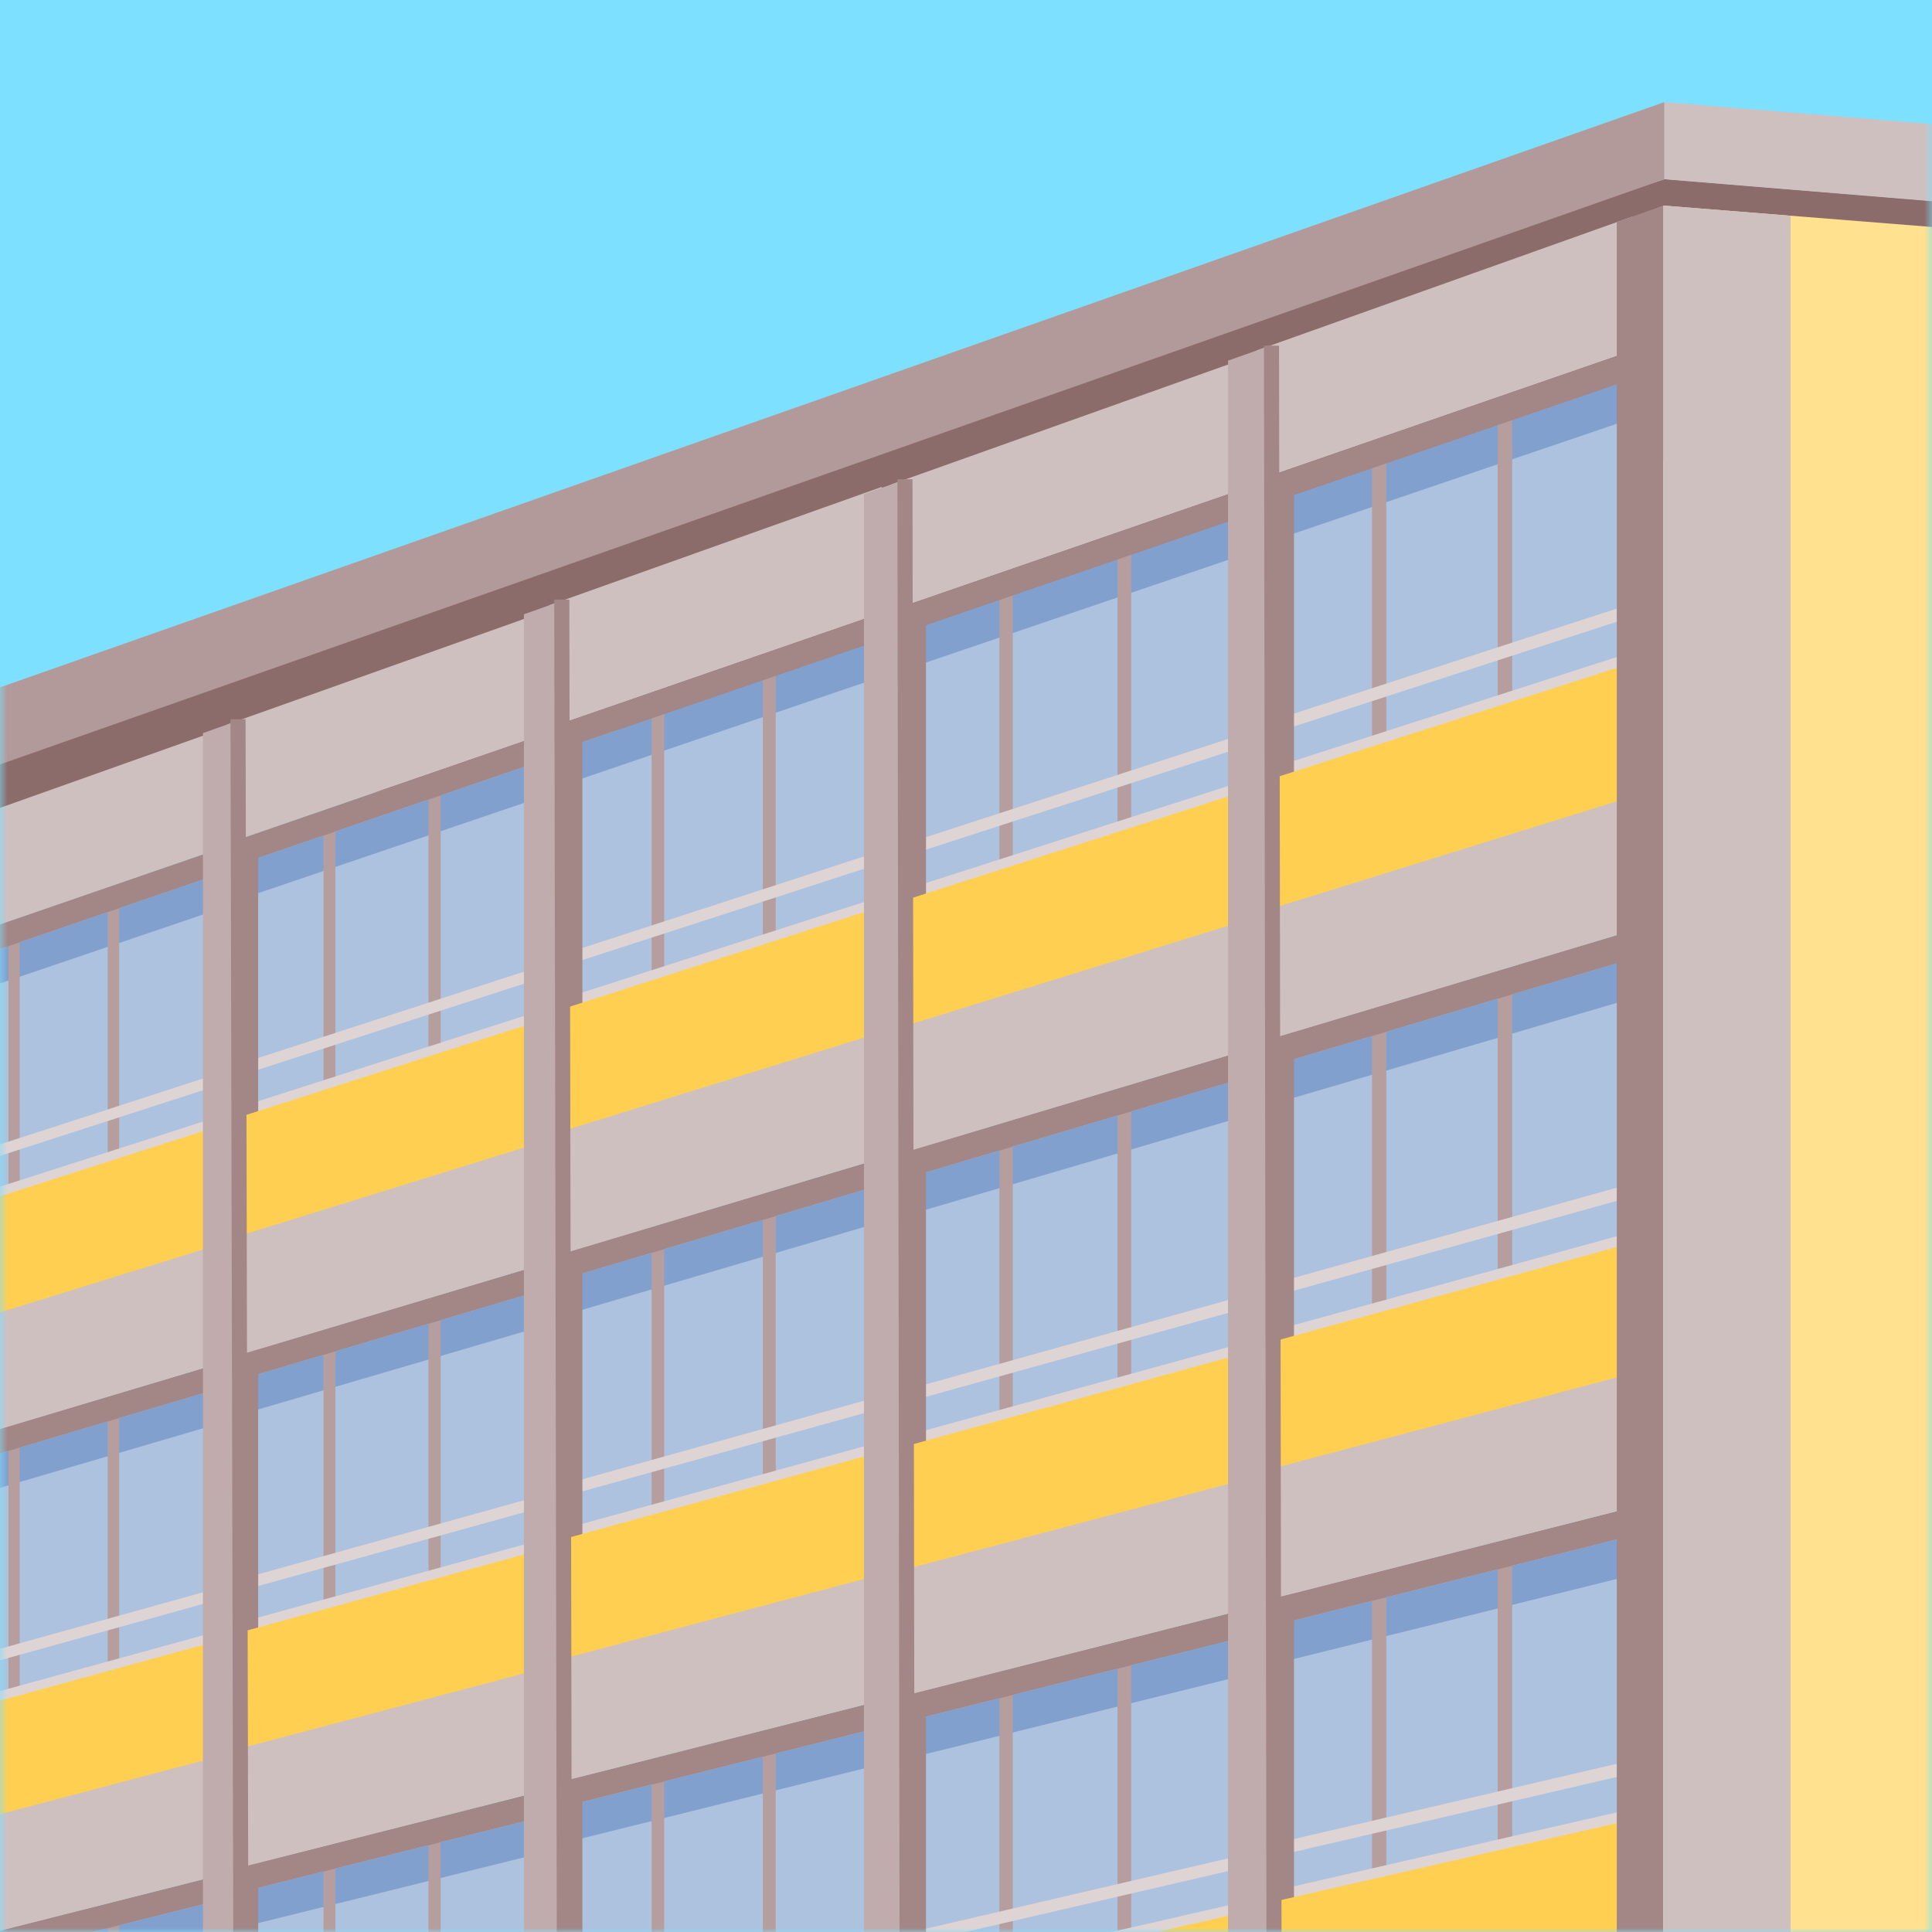 <?xml version="1.0" encoding="UTF-8"?>
<svg id="_レイヤー_2" data-name="レイヤー 2" xmlns="http://www.w3.org/2000/svg" width="256" height="256" xmlns:xlink="http://www.w3.org/1999/xlink" viewBox="0 0 256 256">
  <defs>
    <clipPath id="clippath">
      <rect width="256" height="256" fill="none"/>
    </clipPath>
    <mask id="mask" x="-35.52" y="0" width="360.13" height="302.08" maskUnits="userSpaceOnUse">
      <g id="mask0_4225_22722" data-name="mask0 4225 22722">
        <path d="M256,0H0v256h256V0Z" fill="#fff"/>
      </g>
    </mask>
  </defs>
  <g id="_レイヤー_1-2" data-name="レイヤー 1">
    <g clip-path="url(#clippath)">
      <g>
        <path d="M256,0H0v256h256V0Z" fill="#7de0ff"/>
        <g mask="url(#mask)">
          <g>
            <path d="M324.61,32.23l-104.02-8.5L-33,108.17l4.93,16.79L315.43,36.72l9.18-4.49Z" fill="#8c6b6b"/>
            <path d="M318.1,266.89l-97.71-7.78V27.24l97.71,7.78v231.87Z" fill="#ffe18f"/>
            <path d="M28.32,149.56l-39.27,12.55v-32.61l39.27-13.44v33.5Z" fill="#adc2de"/>
            <path d="M28.32,120.7l-39.27,13.32v-4.52l39.27-13.44v4.64Z" fill="#81a0cd"/>
            <path d="M14.27,154.05v-34.01l1.52-.52v34.04l-1.52.49Z" fill="#b69e9e"/>
            <path d="M1.12,158.25v-33.7l1.49-.51v33.73l-1.49.48Z" fill="#b69e9e"/>
            <path d="M28.32,112.73l-39.27,13.54v-15.33l39.27-13.96v15.75Z" fill="#cfc0c0"/>
            <path d="M28.32,116.06l-39.27,13.44v-3.23l39.27-13.54v3.33Z" fill="#a38787"/>
            <path d="M28.32,144l-39.27,12.7v-1.51l39.27-12.74v1.55Z" fill="#ded4d4"/>
            <path d="M28.32,149.71l-39.27,12.55v-1.51l39.27-12.59v1.55Z" fill="#ded4d4"/>
            <path d="M28.32,217.7l-39.27,10.74v-32.61l39.27-11.63v33.5Z" fill="#adc2de"/>
            <path d="M28.32,188.84l-39.27,11.51v-4.52l39.27-11.63v4.64Z" fill="#81a0cd"/>
            <path d="M14.27,221.54v-34l1.52-.45v34.03l-1.52.42Z" fill="#b69e9e"/>
            <path d="M1.12,225.14v-33.7l1.49-.44v33.73l-1.49.41Z" fill="#b69e9e"/>
            <path d="M28.32,184.2l-39.27,11.63v-3.24l39.27-11.72v3.33Z" fill="#a38787"/>
            <path d="M28.32,212.14l-39.27,10.89v-1.51l39.27-10.93v1.55Z" fill="#ded4d4"/>
            <path d="M28.32,217.85l-39.27,10.74v-1.51l39.27-10.78v1.55Z" fill="#ded4d4"/>
            <path d="M28.32,285.48l-39.27,8.94v-32.61l39.27-9.83v33.5Z" fill="#adc2de"/>
            <path d="M28.32,256.63l-39.27,9.7v-4.52l39.27-9.83v4.65Z" fill="#81a0cd"/>
            <path d="M14.27,288.68v-34l1.52-.38v34.03l-1.52.35Z" fill="#b69e9e"/>
            <path d="M28.32,251.98l-39.27,9.83v-3.24l39.27-9.91v3.32Z" fill="#a38787"/>
            <path d="M28.32,165.17l-37.6,11.66v-15.34l37.6-12.06v15.74Z" fill="#ffcf52"/>
            <path d="M28.32,180.87l-37.6,11.26v-15.35l37.6-11.65v15.74Z" fill="#cfc0c0"/>
            <path d="M28.32,233.32l-37.6,9.91v-15.34l37.6-10.32v15.75Z" fill="#ffcf52"/>
            <path d="M28.32,248.66l-37.6,9.52v-15.34l37.6-9.93v15.75Z" fill="#cfc0c0"/>
            <path d="M71.67,135.34l-41.59,13.3v-33.54l41.59-14.25v34.49Z" fill="#adc2de"/>
            <path d="M71.67,105.63l-41.59,14.12v-4.65l41.59-14.25v4.78Z" fill="#81a0cd"/>
            <path d="M56.78,140.1v-34.99l1.61-.56v35.03l-1.61.52Z" fill="#b69e9e"/>
            <path d="M42.86,144.55v-34.67l1.58-.54v34.71l-1.58.5Z" fill="#b69e9e"/>
            <path d="M71.67,97.43l-41.59,14.34v-15.76l41.59-14.79v16.21Z" fill="#cfc0c0"/>
            <path d="M71.67,100.85l-41.59,14.25v-3.33l41.59-14.34v3.42Z" fill="#a38787"/>
            <path d="M71.67,129.62l-41.59,13.46v-1.55l41.59-13.51v1.6Z" fill="#ded4d4"/>
            <path d="M71.67,135.5l-41.59,13.29v-1.55l41.59-13.34v1.6Z" fill="#ded4d4"/>
            <path d="M71.67,205.48l-41.59,11.38v-33.54l41.59-12.32v34.48Z" fill="#adc2de"/>
            <path d="M71.67,175.78l-41.59,12.19v-4.65l41.59-12.32v4.78Z" fill="#81a0cd"/>
            <path d="M56.78,209.56v-34.99l1.61-.48v35.03l-1.61.44Z" fill="#b69e9e"/>
            <path d="M42.86,213.37v-34.67l1.58-.47v34.71l-1.58.43Z" fill="#b69e9e"/>
            <path d="M71.67,171l-41.59,12.32v-3.33l41.59-12.41v3.42Z" fill="#a38787"/>
            <path d="M71.67,199.77l-41.59,11.53v-1.55l41.59-11.58v1.6Z" fill="#ded4d4"/>
            <path d="M71.67,205.64l-41.59,11.38v-1.56l41.59-11.42v1.6Z" fill="#ded4d4"/>
            <path d="M71.67,275.26l-41.59,9.47v-33.54l41.59-10.41v34.48Z" fill="#adc2de"/>
            <path d="M71.67,245.56l-41.59,10.28v-4.65l41.59-10.41v4.78Z" fill="#81a0cd"/>
            <path d="M56.78,278.65v-34.99l1.61-.41v35.04l-1.61.36Z" fill="#b69e9e"/>
            <path d="M42.86,281.82v-34.67l1.58-.39v34.7l-1.58.36Z" fill="#b69e9e"/>
            <path d="M71.67,240.78l-41.59,10.41v-3.33l41.59-10.51v3.43Z" fill="#a38787"/>
            <path d="M26.89,302.08l4.84-1.05V95.42l-4.84,1.72v204.94Z" fill="#c0acac"/>
            <path d="M31.63,111.33l2.58,1.96v187.22l-2.47.48-.11-189.66Z" fill="#a38787"/>
            <path d="M71.67,151.42l-39.82,12.35v-15.79l39.82-12.77v16.21Z" fill="#ffcf52"/>
            <path d="M71.67,167.58l-39.82,11.92v-15.78l39.82-12.35v16.21Z" fill="#cfc0c0"/>
            <path d="M71.67,221.56l-39.82,10.51v-15.78l39.82-10.94v16.21Z" fill="#ffcf52"/>
            <path d="M71.67,237.35l-39.82,10.1v-15.78l39.82-10.53v16.21Z" fill="#cfc0c0"/>
            <path d="M31.54,95.3l.47,205.6" fill="none" stroke="#a38787" stroke-miterlimit="10" stroke-width="2"/>
            <path d="M116.86,120.24l-44.06,14.11v-34.51l44.06-15.11v35.51Z" fill="#adc2de"/>
            <path d="M116.86,89.65l-44.06,14.98v-4.79l44.06-15.11v4.92Z" fill="#81a0cd"/>
            <path d="M101.08,125.3v-36.03l1.71-.59v36.07l-1.71.55Z" fill="#b69e9e"/>
            <path d="M86.34,130.02v-35.68l1.67-.58v35.72l-1.67.54Z" fill="#b69e9e"/>
            <path d="M116.86,81.2l-44.06,15.22v-16.23l44.06-15.68v16.69Z" fill="#cfc0c0"/>
            <path d="M116.86,84.73l-44.06,15.11v-3.42l44.06-15.22v3.53Z" fill="#a38787"/>
            <path d="M116.86,114.35l-44.06,14.28v-1.6l44.06-14.32v1.64Z" fill="#ded4d4"/>
            <path d="M116.86,120.4l-44.06,14.11v-1.6l44.06-14.15v1.64Z" fill="#ded4d4"/>
            <path d="M116.86,192.48l-44.06,12.07v-34.51l44.06-13.08v35.52Z" fill="#adc2de"/>
            <path d="M116.86,161.89l-44.06,12.94v-4.79l44.06-13.08v4.93Z" fill="#81a0cd"/>
            <path d="M101.08,196.8v-36.02l1.71-.51v36.06l-1.71.47Z" fill="#b69e9e"/>
            <path d="M86.34,200.84v-35.68l1.67-.5v35.72l-1.67.46Z" fill="#b69e9e"/>
            <path d="M116.86,156.96l-44.06,13.08v-3.43l44.06-13.17v3.52Z" fill="#a38787"/>
            <path d="M116.86,186.59l-44.06,12.24v-1.6l44.06-12.29v1.65Z" fill="#ded4d4"/>
            <path d="M116.86,192.64l-44.06,12.07v-1.6l44.06-12.12v1.65Z" fill="#ded4d4"/>
            <path d="M116.86,264.33l-44.06,10.05v-34.51l44.06-11.05v35.51Z" fill="#adc2de"/>
            <path d="M116.86,233.74l-44.06,10.92v-4.79l44.06-11.05v4.92Z" fill="#81a0cd"/>
            <path d="M101.08,267.93v-36.02l1.71-.43v36.06l-1.71.39Z" fill="#b69e9e"/>
            <path d="M86.34,271.3v-35.68l1.67-.43v35.73l-1.67.38Z" fill="#b69e9e"/>
            <path d="M116.86,228.82l-44.06,11.05v-3.42l44.06-11.16v3.53Z" fill="#a38787"/>
            <path d="M69.42,292.26l5.13-1.11V79.57l-5.13,1.83v210.86Z" fill="#c0acac"/>
            <path d="M74.44,95.95l2.73,1.99v192.65l-2.61.51-.12-195.15Z" fill="#a38787"/>
            <path d="M116.86,136.8l-42.19,13.1v-16.24l42.19-13.56v16.7Z" fill="#ffcf52"/>
            <path d="M116.86,153.44l-42.19,12.65v-16.24l42.19-13.1v16.69Z" fill="#cfc0c0"/>
            <path d="M116.86,209.03l-42.19,11.16v-16.25l42.19-11.6v16.69Z" fill="#ffcf52"/>
            <path d="M116.86,225.29l-42.19,10.72v-16.24l42.19-11.17v16.69Z" fill="#cfc0c0"/>
            <path d="M74.44,79.45l.4,211.56" fill="none" stroke="#a38787" stroke-miterlimit="10" stroke-width="2"/>
            <path d="M164.84,105l-46.77,14.97v-35.54l46.77-16.04v36.61Z" fill="#adc2de"/>
            <path d="M164.84,73.47l-46.77,15.89v-4.93l46.77-16.04v5.08Z" fill="#81a0cd"/>
            <path d="M148.08,110.36v-37.12l1.81-.62v37.16l-1.81.58Z" fill="#b69e9e"/>
            <path d="M132.43,115.38v-36.76l1.77-.61v36.8l-1.77.57Z" fill="#b69e9e"/>
            <path d="M164.84,64.76l-46.77,16.14v-16.7l46.77-16.65v17.21Z" fill="#cfc0c0"/>
            <path d="M164.84,68.39l-46.77,16.04v-3.53l46.77-16.14v3.63Z" fill="#a38787"/>
            <path d="M164.84,98.93l-46.77,15.15v-1.65l46.77-15.2v1.7Z" fill="#ded4d4"/>
            <path d="M164.84,105.16l-46.77,14.98v-1.65l46.77-15.02v1.69Z" fill="#ded4d4"/>
            <path d="M164.84,179.45l-46.77,12.81v-35.54l46.77-13.88v36.61Z" fill="#adc2de"/>
            <path d="M164.84,147.92l-46.77,13.73v-4.93l46.77-13.88v5.08Z" fill="#81a0cd"/>
            <path d="M148.08,184.04v-37.12l1.81-.54v37.16l-1.81.5Z" fill="#b69e9e"/>
            <path d="M132.43,188.33v-36.75l1.77-.53v36.79l-1.77.49Z" fill="#b69e9e"/>
            <path d="M164.84,142.84l-46.77,13.88v-3.53l46.77-13.98v3.63Z" fill="#a38787"/>
            <path d="M164.84,173.38l-46.77,12.99v-1.65l46.77-13.04v1.7Z" fill="#ded4d4"/>
            <path d="M164.84,179.62l-46.77,12.81v-1.65l46.77-12.86v1.7Z" fill="#ded4d4"/>
            <path d="M164.84,253.51l-46.77,10.67v-35.54l46.77-11.73v36.6Z" fill="#adc2de"/>
            <path d="M164.84,221.98l-46.77,11.58v-4.92l46.77-11.73v5.07Z" fill="#81a0cd"/>
            <path d="M148.08,257.33v-37.12l1.81-.45v37.16l-1.81.41Z" fill="#b69e9e"/>
            <path d="M132.43,260.9v-36.75l1.77-.45v36.8l-1.77.4Z" fill="#b69e9e"/>
            <path d="M164.84,216.91l-46.77,11.73v-3.53l46.77-11.84v3.64Z" fill="#a38787"/>
            <path d="M164.84,247.44l-46.77,10.84v-1.64l46.77-10.89v1.69Z" fill="#ded4d4"/>
            <path d="M164.84,253.68l-46.77,10.66v-1.65l46.77-10.71v1.7Z" fill="#ded4d4"/>
            <path d="M114.48,282.61l5.44-1.18V63.54l-5.44,1.94v217.13Z" fill="#c0acac"/>
            <path d="M119.81,80.4l2.89,2.02v198.41l-2.77.55-.12-200.98Z" fill="#a38787"/>
            <path d="M164.84,122.06l-44.78,13.9v-16.72l44.78-14.38v17.2Z" fill="#ffcf52"/>
            <path d="M164.84,139.21l-44.78,13.43v-16.73l44.78-13.9v17.2Z" fill="#cfc0c0"/>
            <path d="M164.84,196.51l-44.78,11.84v-16.73l44.78-12.31v17.2Z" fill="#ffcf52"/>
            <path d="M164.84,213.27l-44.78,11.37v-16.72l44.78-11.85v17.2Z" fill="#cfc0c0"/>
            <path d="M164.84,270.58l-44.78,9.77v-16.73l44.78-10.25v17.21Z" fill="#ffcf52"/>
            <path d="M119.91,63.51l.32,217.77" fill="none" stroke="#a38787" stroke-miterlimit="10" stroke-width="2"/>
            <path d="M216.29,87.98l-49.76,15.95v-36.64l49.76-17.08v37.77Z" fill="#adc2de"/>
            <path d="M216.29,55.45l-49.76,16.92v-5.08l49.76-17.08v5.24Z" fill="#81a0cd"/>
            <path d="M198.45,93.7v-38.29l1.93-.67v38.34l-1.93.62Z" fill="#b69e9e"/>
            <path d="M181.8,99.04v-37.91l1.89-.65v37.95l-1.89.61Z" fill="#b69e9e"/>
            <path d="M216.29,46.46l-49.76,17.19v-17.22l49.76-17.73v17.76Z" fill="#cfc0c0"/>
            <path d="M216.29,50.21l-49.76,17.08v-3.64l49.76-17.19v3.75Z" fill="#a38787"/>
            <path d="M216.29,81.72l-49.76,16.14v-1.7l49.76-16.19v1.75Z" fill="#ded4d4"/>
            <path d="M216.29,88.15l-49.76,15.95v-1.7l49.76-16v1.75Z" fill="#ded4d4"/>
            <path d="M216.29,164.81l-49.76,13.65v-36.64l49.76-14.78v37.77Z" fill="#adc2de"/>
            <path d="M216.29,132.28l-49.76,14.62v-5.08l49.76-14.78v5.24Z" fill="#81a0cd"/>
            <path d="M198.45,169.71v-38.3l1.93-.57v38.34l-1.93.53Z" fill="#b69e9e"/>
            <path d="M181.8,174.28v-37.91l1.89-.56v37.95l-1.89.52Z" fill="#b69e9e"/>
            <path d="M216.29,127.04l-49.76,14.78v-3.64l49.76-14.89v3.75Z" fill="#a38787"/>
            <path d="M216.29,158.55l-49.76,13.84v-1.7l49.76-13.89v1.75Z" fill="#ded4d4"/>
            <path d="M216.29,164.99l-49.76,13.64v-1.7l49.76-13.69v1.75Z" fill="#ded4d4"/>
            <path d="M216.29,241.24l-49.76,11.36v-36.64l49.76-12.49v37.77Z" fill="#adc2de"/>
            <path d="M216.29,208.71l-49.76,12.33v-5.08l49.76-12.49v5.24Z" fill="#81a0cd"/>
            <path d="M198.45,245.32v-38.3l1.93-.48v38.34l-1.93.44Z" fill="#b69e9e"/>
            <path d="M181.8,249.12v-37.9l1.89-.48v37.95l-1.89.43Z" fill="#b69e9e"/>
            <path d="M216.29,203.47l-49.76,12.49v-3.63l49.76-12.61v3.75Z" fill="#a38787"/>
            <path d="M216.29,234.98l-49.76,11.55v-1.7l49.76-11.6v1.75Z" fill="#ded4d4"/>
            <path d="M216.29,241.42l-49.76,11.35v-1.7l49.76-11.4v1.75Z" fill="#ded4d4"/>
            <path d="M162.72,271.63l5.78-1.25V45.73l-5.78,2.06v223.84Z" fill="#c0acac"/>
            <path d="M168.38,63.12l3.08,2.05v204.57l-2.95.58-.13-207.2Z" fill="#a38787"/>
            <path d="M216.29,105.59l-47.65,14.81v-17.25l47.65-15.31v17.75Z" fill="#ffcf52"/>
            <path d="M216.29,123.29l-47.65,14.3v-17.24l47.65-14.81v17.75Z" fill="#cfc0c0"/>
            <path d="M216.29,182.42l-47.65,12.61v-17.25l47.65-13.11v17.75Z" fill="#ffcf52"/>
            <path d="M216.29,199.72l-47.65,12.11v-17.25l47.65-12.61v17.75Z" fill="#cfc0c0"/>
            <path d="M216.29,258.85l-47.65,10.42v-17.25l47.65-10.92v17.75Z" fill="#ffcf52"/>
            <path d="M214.23,260.45l6.16-1.34V27.24l-6.16,2.2v231.01Z" fill="#a38787"/>
            <path d="M168.48,45.8l.35,224.42" fill="none" stroke="#a38787" stroke-miterlimit="10" stroke-width="2"/>
            <path d="M237.26,260.46l-16.87-1.35V27.24l16.87,1.35v231.87Z" fill="#cfc0c0"/>
            <path d="M324.49,32.28l-103.96-8.53v-10.22l103.96,8.54v10.21Z" fill="#cfc0c0"/>
            <path d="M-35.52,113.78L220.53,23.75v-10.22L-35.52,103.57v10.21Z" fill="#b39a9a"/>
          </g>
        </g>
      </g>
    </g>
  </g>
</svg>